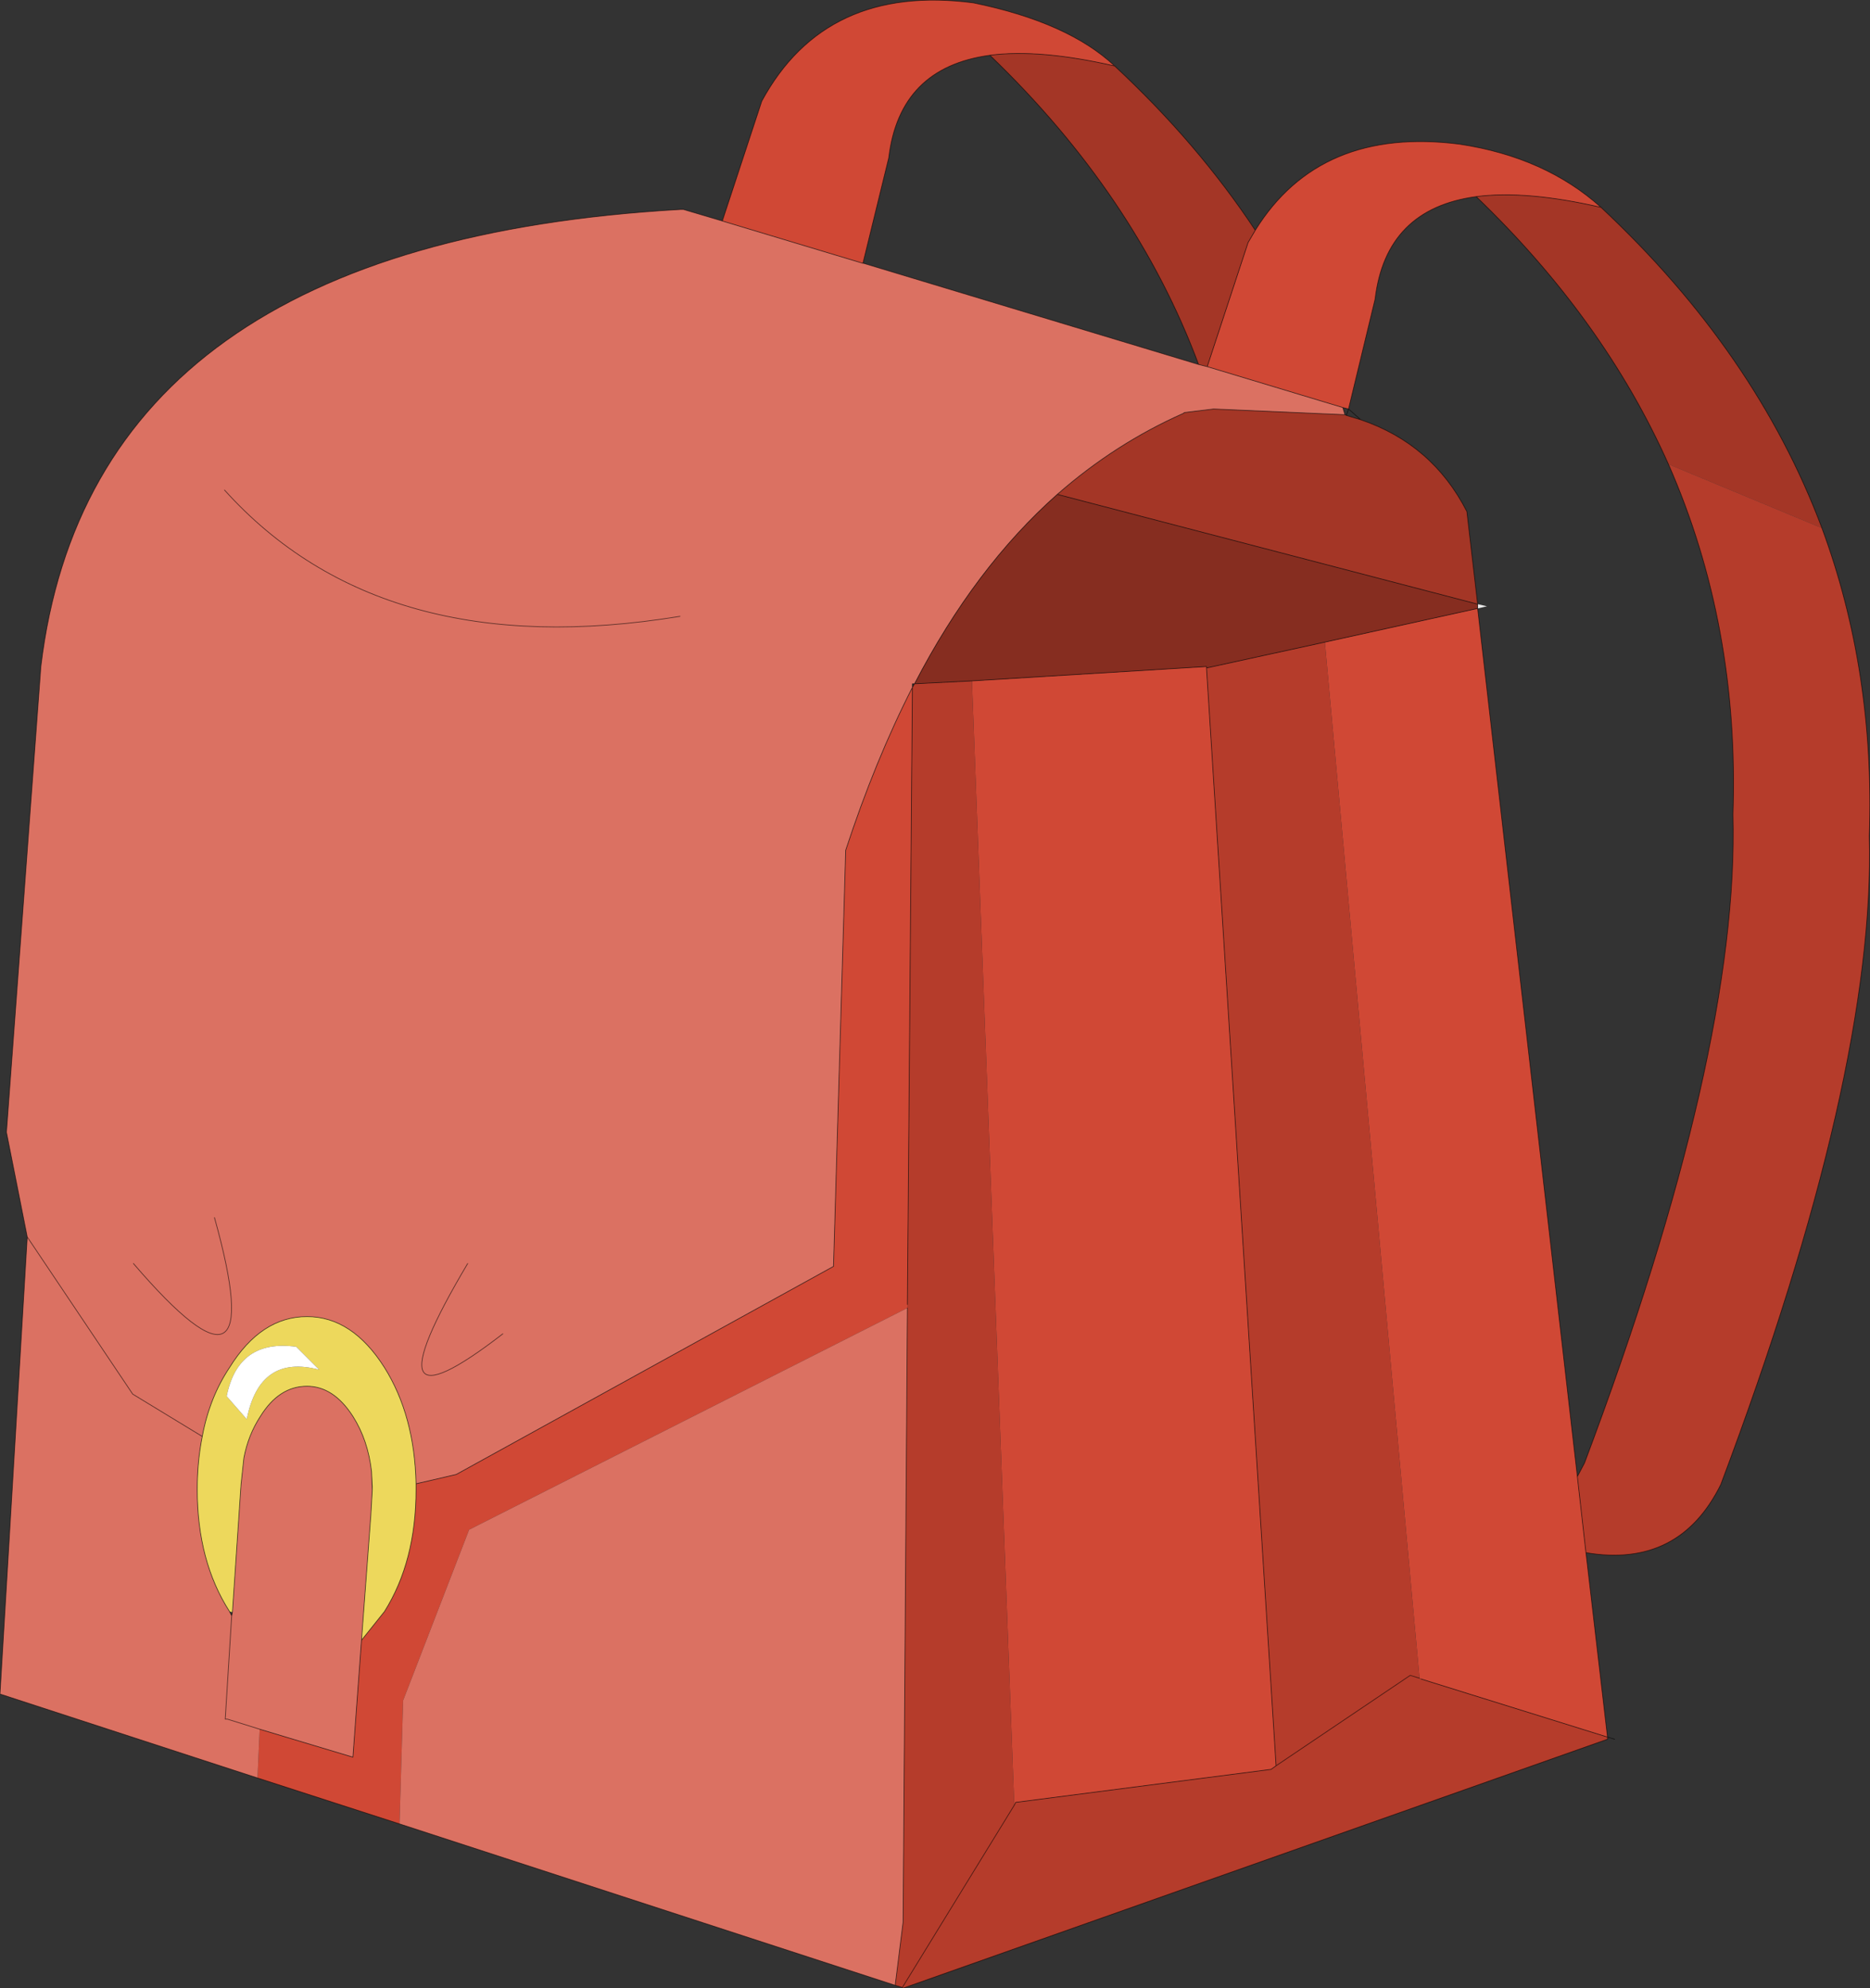 <?xml version="1.0"?>
<svg xmlns="http://www.w3.org/2000/svg" xmlns:xlink="http://www.w3.org/1999/xlink" width="130.35px" height="138.55px"><rect width="100%" height="100%" fill="#333333" stroke="none"/><g transform="matrix(1, 0, 0, 1, -185.9, -169.9)"><use xlink:href="#object-0" width="130.35" height="138.55" transform="matrix(1, 0, 0, 1, 185.9, 169.9)"/></g><defs><g transform="matrix(1, 0, 0, 1, -185.9, -169.9)" id="object-0"><path fill-rule="evenodd" fill="#d04835" stroke="none" d="M236.25 185.3L239 176.95Q243.45 168.75 253.75 170.1Q260.35 171.45 263.6 174.5Q258.4 173.3 254.9 173.75Q248.6 174.6 247.85 180.9L246.05 188.25L236.25 185.3M273.4 185.95Q277.9 178.7 287.65 179.95Q293.6 180.85 297.5 184.35Q292.3 183.15 288.8 183.6Q282.5 184.45 281.75 190.75L279.9 198.4L279.5 198.3L270.05 195.45L272.9 186.8L273.4 185.95M296.45 278.1L297.95 290.95L284.95 286.9L284.85 286.85L278.25 214.65L288.9 212.3L295.85 272.8L296.45 278.1M253.65 217.35L270 216.35L270 216.45L274.85 292.95L274.5 293.2L256.7 295.5L256.6 295.7L253.65 217.35M249.5 217.8L249.15 260.8L249.15 261.05L218.6 276.5L214 288.4L213.75 297L203.85 293.8L204 290.4L210.5 292.35L211.1 284.2L212.7 282.2Q214.9 278.7 214.9 273.7L214.9 273.3L217.7 272.65L244 258.15L244.85 229.15Q246.9 222.9 249.5 217.8"/><path fill-rule="evenodd" fill="#a43626" stroke="none" d="M263.6 174.5Q269.4 179.9 273.4 185.95L272.9 186.8L270.05 195.45L269.45 195.3Q265.05 183.5 254.9 173.75Q258.4 173.3 263.6 174.5M297.5 184.35Q308.3 194.45 312.9 206.7L302.2 202.25Q297.7 192.15 288.8 183.6Q292.3 183.15 297.5 184.35M288.9 212L259.6 204.35Q263.65 200.8 268.4 198.7L268.45 198.65L270.5 198.4L279.65 198.8L279.75 198.85L280.75 199.15Q285.75 200.85 288.15 205.55L288.9 212"/><path fill-rule="evenodd" fill="#b53c2b" stroke="none" d="M312.9 206.7Q316.6 216.7 316.2 228.15Q316.65 244.65 305.85 273.35Q302.95 279.2 296.45 278.1L295.85 272.8L296.35 271.85Q307.15 243.15 306.7 226.65Q307.15 213.5 302.2 202.25L312.9 206.7M249.65 217.55L253.65 217.35L256.6 295.7L248.8 308.4L248.3 308.25L248.85 303.85L249.15 261.05L249.15 260.8L249.5 217.8L249.65 217.55M270 216.45L278.25 214.65L284.85 286.85L284.2 286.65L274.85 292.95L274.5 293.2L256.7 295.5L256.6 295.7L248.8 308.4L248.85 308.45L297.95 291.1L297.95 290.95L284.95 286.9L284.85 286.85L284.2 286.65L274.85 292.95L270 216.45"/><path fill-rule="evenodd" fill="#db7162" stroke="none" d="M203.85 293.8L185.9 287.95L187.8 256.1L186.35 248.8L188.75 216.35Q192.3 186.85 233.3 184.5L233.55 184.5L236.25 185.3L246.05 188.25L246.1 188.25L269.45 195.3L270.05 195.45L279.5 198.3L279.65 198.8L270.5 198.4L268.45 198.65L268.4 198.7Q263.65 200.8 259.6 204.35Q253.85 209.45 249.65 217.55L249.5 217.55L249.5 217.8Q246.9 222.9 244.85 229.15L244 258.15L217.7 272.65L214.9 273.3Q214.8 268.55 212.7 265.2Q210.45 261.65 207.3 261.65Q204.1 261.65 201.9 265.2Q200.5 267.3 200 270L195.15 267.05L187.8 256.1L195.15 267.05L200 270Q199.65 271.75 199.65 273.7Q199.65 278.7 201.9 282.2L202.05 282.5L201.6 289.7L201.75 289.7L204 290.4L210.5 292.35L211.1 284.2L211.75 275.5L211.85 273.75L211.8 272.45Q211.55 270.25 210.5 268.6Q209.15 266.5 207.3 266.5Q205.35 266.5 204.05 268.6Q203.2 269.9 202.9 271.5L202.7 273.35L202.1 282.25L202.05 282.5L201.6 289.7L201.75 289.7L204 290.4L203.85 293.8M249.15 261.05L248.85 303.85L248.3 308.25L213.75 297L214 288.4L218.6 276.5L249.15 261.05M200.85 254.75Q204.9 269.25 195.2 257.95Q204.9 269.25 200.85 254.75M220.95 262.85Q211.05 270.5 218.5 257.95Q211.05 270.5 220.95 262.85M233.3 212.85Q212.55 216.25 201.55 204.05Q212.55 216.25 233.3 212.85"/><path fill-rule="evenodd" fill="#ebebeb" stroke="none" d="M288.9 212.3L288.9 212L289.55 212.15L288.9 212.3"/><path fill-rule="evenodd" fill="#862d20" stroke="none" d="M288.9 212L288.9 212.3L278.25 214.65L270 216.45L270 216.35L253.65 217.35L249.65 217.55Q253.85 209.45 259.6 204.35L288.9 212"/><path fill-rule="evenodd" fill="#edd85c" stroke="none" d="M214.9 273.3L214.9 273.7Q214.9 278.7 212.7 282.2L211.1 284.2L211.75 275.5L211.85 273.75L211.85 273.5L211.8 272.45Q211.55 270.25 210.5 268.6Q209.15 266.5 207.3 266.5Q205.35 266.5 204.05 268.6Q203.2 269.9 202.9 271.5L202.7 273.35L202.1 282.25L201.9 282.2Q199.65 278.7 199.65 273.7Q199.65 271.75 200 270Q200.5 267.3 201.9 265.2Q204.1 261.65 207.3 261.65Q210.45 261.65 212.7 265.2Q214.8 268.55 214.9 273.3M208.15 265.35L206.55 263.75Q202.5 263.2 201.7 267.2L203.1 268.8Q204 264.25 208.15 265.35"/><path fill-rule="evenodd" fill="#ffffff" stroke="none" d="M208.15 265.35Q204 264.25 203.1 268.8L201.7 267.2Q202.5 263.2 206.55 263.75L208.15 265.35"/><path fill="none" stroke="#000000" stroke-opacity="0.6" stroke-width="0.05" stroke-linecap="round" stroke-linejoin="round" d="M236.25 185.3L239 176.95Q243.45 168.75 253.75 170.1Q260.35 171.45 263.6 174.5Q269.4 179.9 273.4 185.95Q277.9 178.7 287.65 179.95Q293.6 180.85 297.5 184.35Q308.3 194.45 312.9 206.7Q316.6 216.7 316.2 228.15Q316.65 244.65 305.85 273.35Q302.95 279.2 296.45 278.1L297.95 290.95L298.45 291.1M203.85 293.8L185.9 287.95L187.8 256.1L186.35 248.8L188.75 216.35Q192.3 186.85 233.3 184.5L233.55 184.5L236.25 185.3L246.05 188.25L247.85 180.9Q248.6 174.6 254.9 173.75Q258.4 173.3 263.6 174.5M246.05 188.25L246.1 188.25L269.45 195.3Q265.05 183.5 254.9 173.75M270.05 195.45L272.9 186.8L273.4 185.95M269.45 195.3L270.05 195.45L279.5 198.3L279.9 198.4L281.75 190.75Q282.5 184.45 288.8 183.6Q292.3 183.15 297.5 184.35M302.2 202.25Q307.15 213.5 306.7 226.65Q307.15 243.15 296.35 271.85L295.85 272.8L296.45 278.1M288.9 212L288.9 212.3L278.25 214.65L270 216.45L270 216.35L253.65 217.35L249.65 217.55Q253.85 209.45 259.6 204.35L288.9 212L288.15 205.55Q285.75 200.85 280.75 199.15L279.75 198.85L279.65 198.8L270.5 198.4L268.45 198.65L268.4 198.7Q263.65 200.8 259.6 204.35M288.9 212.3L295.85 272.8M279.5 198.3L279.65 198.8M279.9 198.4L280.75 199.15M279.75 198.85L279.9 198.4M249.65 217.55L249.5 217.8L249.15 260.8M249.15 261.05L248.85 303.85L248.3 308.25L248.8 308.4L256.6 295.7L256.7 295.5L274.5 293.2L274.85 292.95L284.2 286.65L284.85 286.85M249.5 217.8L249.5 217.55L249.65 217.55M249.5 217.8Q246.9 222.9 244.85 229.15L244 258.15L217.7 272.65L214.9 273.3L214.9 273.7Q214.9 278.7 212.7 282.2L211.1 284.2L210.5 292.35L204 290.4L201.75 289.7L201.6 289.7L202.05 282.5L201.9 282.2Q199.65 278.7 199.65 273.7Q199.65 271.75 200 270L195.15 267.05L187.8 256.1M203.85 293.8L213.75 297L248.3 308.25M284.95 286.9L297.95 290.95L297.95 291.1L248.85 308.45L248.8 308.4M270 216.45L274.85 292.95M195.2 257.95Q204.9 269.25 200.85 254.75M200 270Q200.5 267.3 201.9 265.2Q204.1 261.65 207.3 261.65Q210.45 261.65 212.7 265.2Q214.8 268.55 214.9 273.3M202.1 282.25L202.7 273.35L202.9 271.5Q203.2 269.9 204.05 268.6Q205.35 266.5 207.3 266.5Q209.15 266.5 210.5 268.6Q211.55 270.25 211.8 272.45L211.85 273.5L211.85 273.75L211.75 275.5L211.1 284.2M202.1 282.25L202.05 282.5M218.5 257.95Q211.05 270.5 220.95 262.85M211.8 272.45L211.85 273.75M201.55 204.05Q212.55 216.25 233.3 212.85M288.8 183.6Q297.7 192.15 302.2 202.25"/></g></defs></svg>
